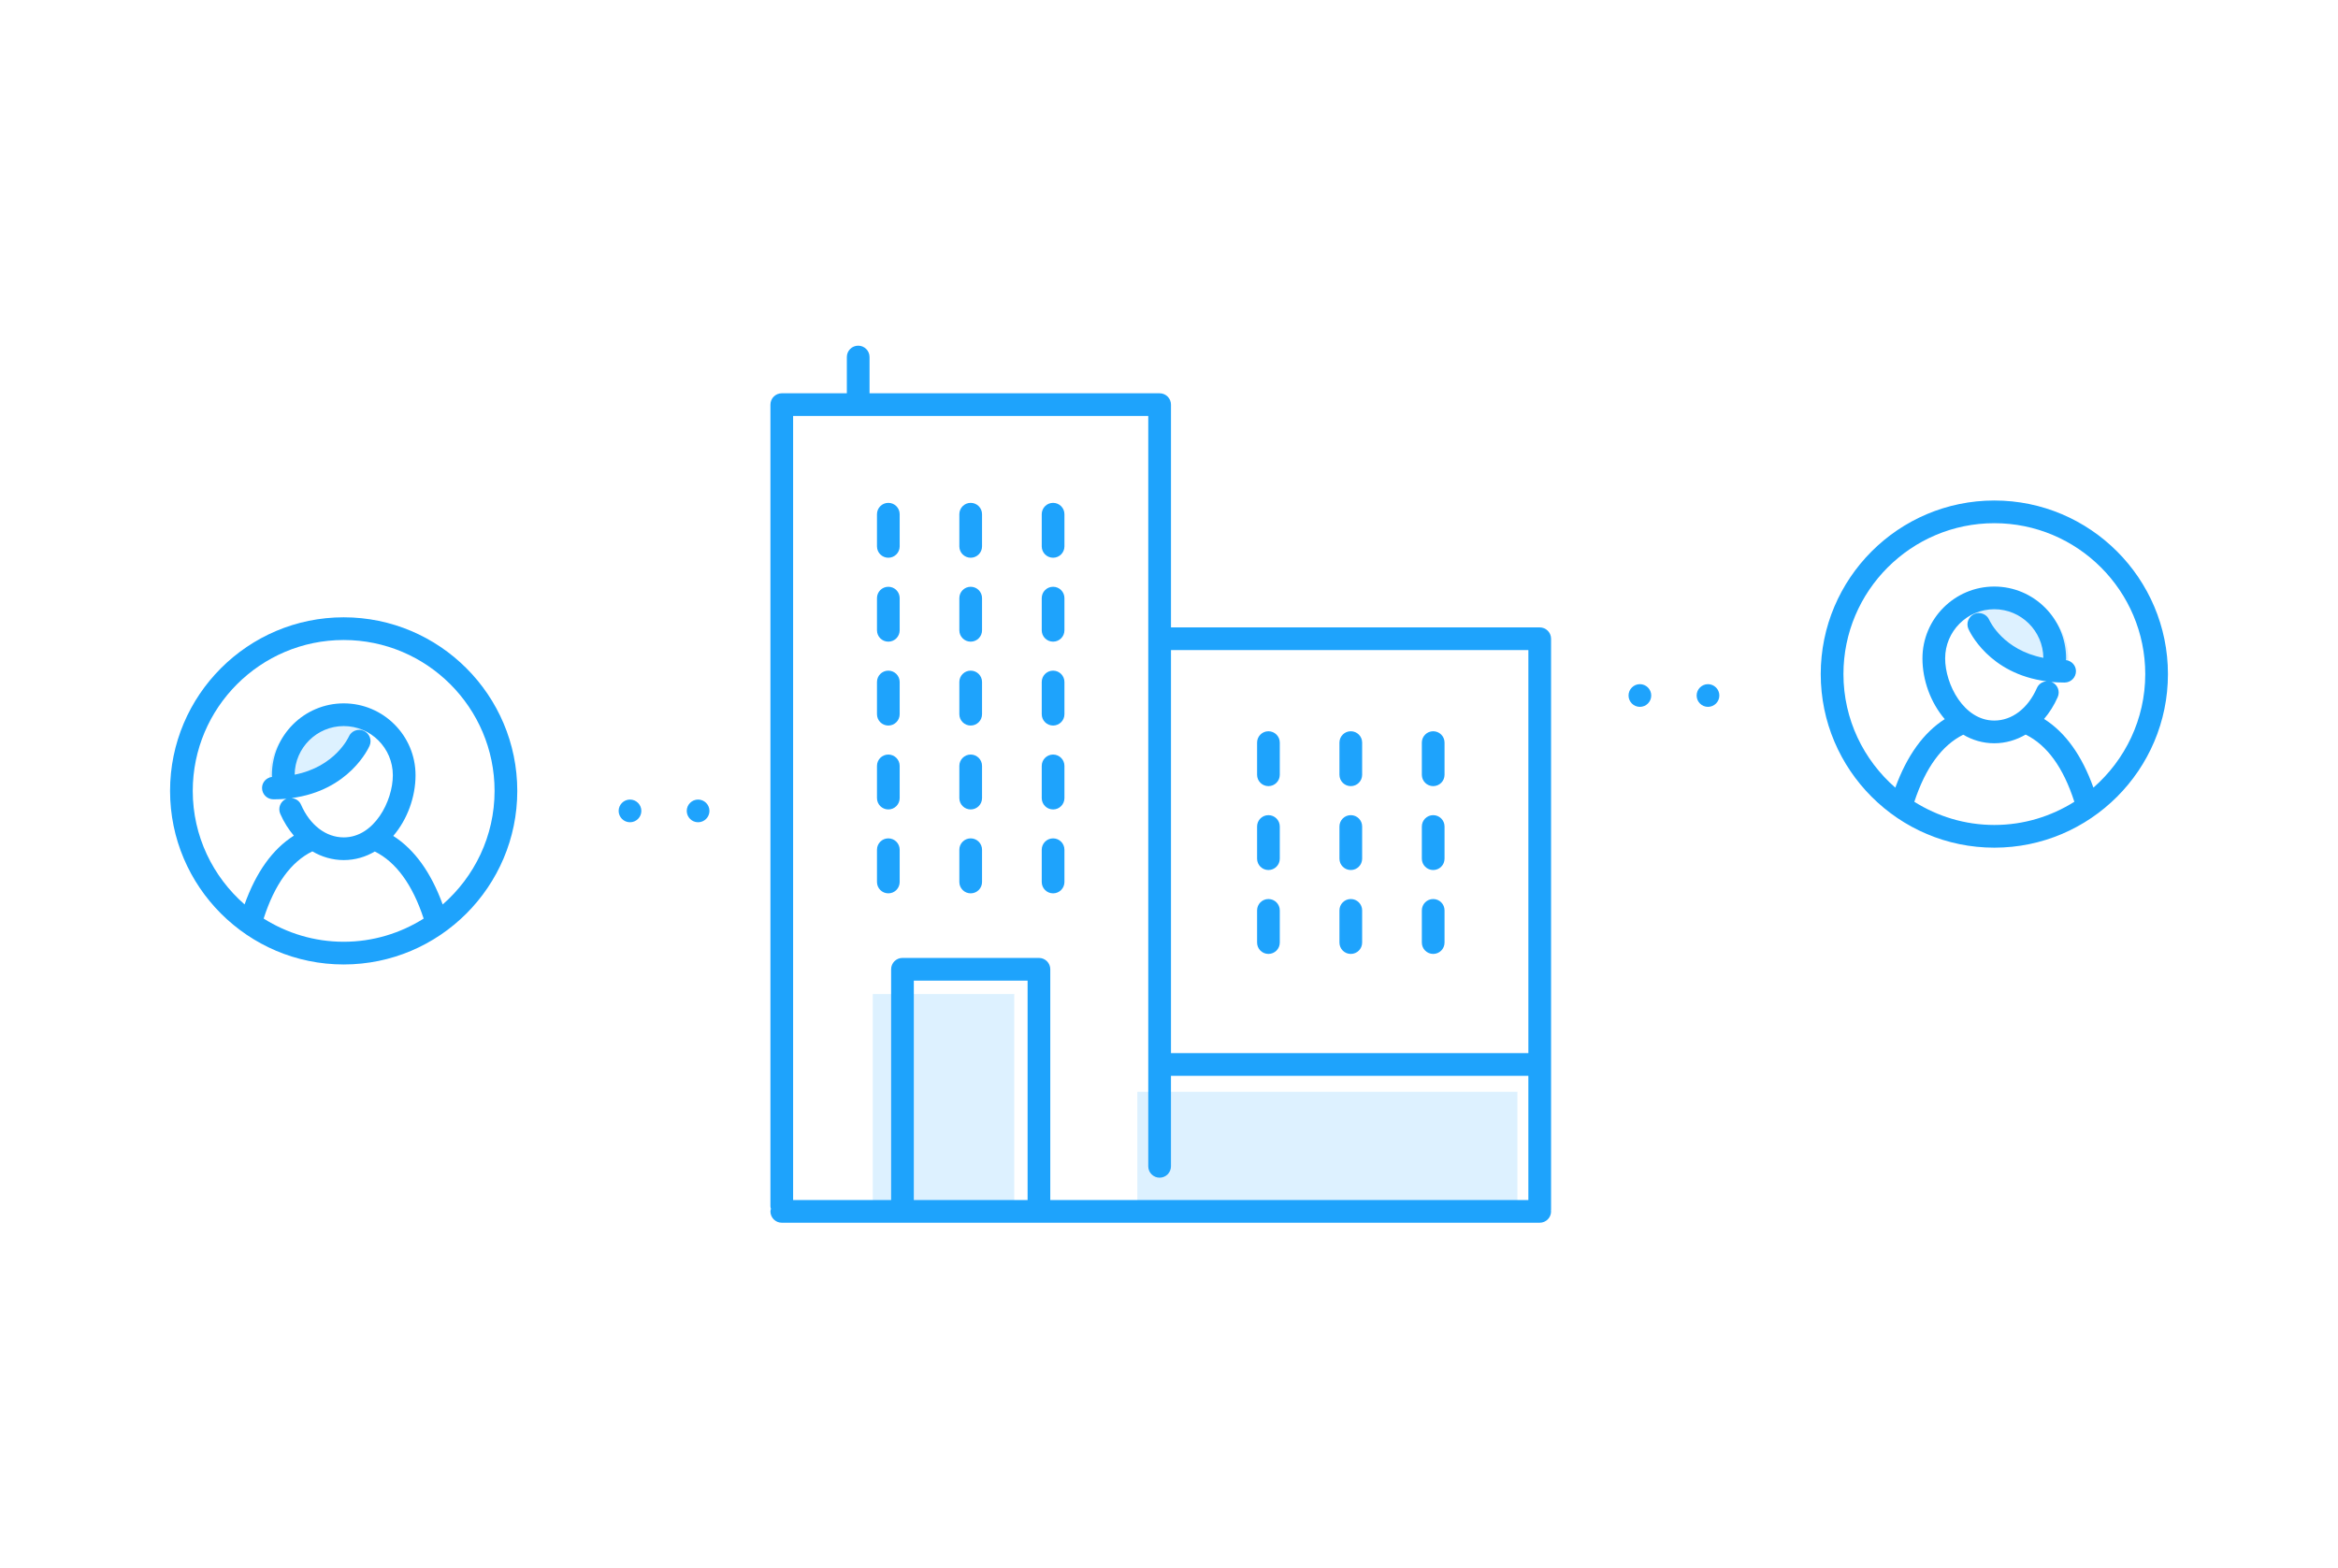 <?xml version="1.0" encoding="utf-8"?>
<!-- Generator: Adobe Illustrator 16.0.3, SVG Export Plug-In . SVG Version: 6.00 Build 0)  -->
<!DOCTYPE svg PUBLIC "-//W3C//DTD SVG 1.1//EN" "http://www.w3.org/Graphics/SVG/1.1/DTD/svg11.dtd">
<svg version="1.1" id="Layer_1" xmlns="http://www.w3.org/2000/svg" xmlns:xlink="http://www.w3.org/1999/xlink" x="0px" y="0px"
	 width="206px" height="138.221px" viewBox="0 0 206 138.221" enable-background="new 0 0 206 138.221" xml:space="preserve">
<g>
	<g>
		<g>
			<g>
				<path fill="#1EA3FC" d="M111.761,69.28c-0.553,0-1-0.447-1-1v-2.836c0-0.553,0.447-1,1-1s1,0.447,1,1v2.836
					C112.761,68.833,112.314,69.28,111.761,69.28z"/>
			</g>
			<g>
				<path fill="#1EA3FC" d="M119.018,69.28c-0.553,0-1-0.447-1-1v-2.836c0-0.553,0.447-1,1-1s1,0.447,1,1v2.836
					C120.018,68.833,119.571,69.28,119.018,69.28z"/>
			</g>
			<g>
				<path fill="#1EA3FC" d="M126.278,69.28c-0.553,0-1-0.447-1-1v-2.836c0-0.553,0.447-1,1-1s1,0.447,1,1v2.836
					C127.278,68.833,126.831,69.28,126.278,69.28z"/>
			</g>
		</g>
		<g>
			<g>
				<path fill="#1EA3FC" d="M111.761,76.674c-0.553,0-1-0.447-1-1v-2.836c0-0.553,0.447-1,1-1s1,0.447,1,1v2.836
					C112.761,76.227,112.314,76.674,111.761,76.674z"/>
			</g>
			<g>
				<path fill="#1EA3FC" d="M119.018,76.674c-0.553,0-1-0.447-1-1v-2.836c0-0.553,0.447-1,1-1s1,0.447,1,1v2.836
					C120.018,76.227,119.571,76.674,119.018,76.674z"/>
			</g>
			<g>
				<path fill="#1EA3FC" d="M126.278,76.674c-0.553,0-1-0.447-1-1v-2.836c0-0.553,0.447-1,1-1s1,0.447,1,1v2.836
					C127.278,76.227,126.831,76.674,126.278,76.674z"/>
			</g>
		</g>
		<g>
			<g>
				<path fill="#1EA3FC" d="M111.761,84.068c-0.553,0-1-0.447-1-1V80.23c0-0.553,0.447-1,1-1s1,0.447,1,1v2.838
					C112.761,83.621,112.314,84.068,111.761,84.068z"/>
			</g>
			<g>
				<path fill="#1EA3FC" d="M119.018,84.068c-0.553,0-1-0.447-1-1V80.23c0-0.553,0.447-1,1-1s1,0.447,1,1v2.838
					C120.018,83.621,119.571,84.068,119.018,84.068z"/>
			</g>
			<g>
				<path fill="#1EA3FC" d="M126.278,84.068c-0.553,0-1-0.447-1-1V80.23c0-0.553,0.447-1,1-1s1,0.447,1,1v2.838
					C127.278,83.621,126.831,84.068,126.278,84.068z"/>
			</g>
		</g>
	</g>
	<g>
		<g>
			<g>
				<path fill="#1EA3FC" d="M78.27,56.548c-0.553,0-1-0.447-1-1v-2.837c0-0.553,0.447-1,1-1s1,0.447,1,1v2.837
					C79.27,56.101,78.823,56.548,78.27,56.548z"/>
			</g>
			<g>
				<path fill="#1EA3FC" d="M85.527,56.548c-0.553,0-1-0.447-1-1v-2.837c0-0.553,0.447-1,1-1s1,0.447,1,1v2.837
					C86.527,56.101,86.08,56.548,85.527,56.548z"/>
			</g>
			<g>
				<path fill="#1EA3FC" d="M92.787,56.548c-0.553,0-1-0.447-1-1v-2.837c0-0.553,0.447-1,1-1s1,0.447,1,1v2.837
					C93.787,56.101,93.339,56.548,92.787,56.548z"/>
			</g>
		</g>
		<g>
			<g>
				<path fill="#1EA3FC" d="M78.27,63.941c-0.553,0-1-0.447-1-1v-2.838c0-0.553,0.447-1,1-1s1,0.447,1,1v2.838
					C79.27,63.494,78.823,63.941,78.27,63.941z"/>
			</g>
			<g>
				<path fill="#1EA3FC" d="M85.527,63.941c-0.553,0-1-0.447-1-1v-2.838c0-0.553,0.447-1,1-1s1,0.447,1,1v2.838
					C86.527,63.494,86.08,63.941,85.527,63.941z"/>
			</g>
			<g>
				<path fill="#1EA3FC" d="M92.787,63.941c-0.553,0-1-0.447-1-1v-2.838c0-0.553,0.447-1,1-1s1,0.447,1,1v2.838
					C93.787,63.494,93.339,63.941,92.787,63.941z"/>
			</g>
		</g>
		<g>
			<g>
				<path fill="#1EA3FC" d="M78.27,49.152c-0.553,0-1-0.447-1-1v-2.836c0-0.553,0.447-1,1-1s1,0.447,1,1v2.836
					C79.27,48.705,78.823,49.152,78.27,49.152z"/>
			</g>
			<g>
				<path fill="#1EA3FC" d="M85.527,49.152c-0.553,0-1-0.447-1-1v-2.836c0-0.553,0.447-1,1-1s1,0.447,1,1v2.836
					C86.527,48.705,86.08,49.152,85.527,49.152z"/>
			</g>
			<g>
				<path fill="#1EA3FC" d="M92.787,49.152c-0.553,0-1-0.447-1-1v-2.836c0-0.553,0.447-1,1-1s1,0.447,1,1v2.836
					C93.787,48.705,93.339,49.152,92.787,49.152z"/>
			</g>
		</g>
		<g>
			<g>
				<path fill="#1EA3FC" d="M78.27,71.335c-0.553,0-1-0.447-1-1v-2.838c0-0.553,0.447-1,1-1s1,0.447,1,1v2.838
					C79.27,70.888,78.823,71.335,78.27,71.335z"/>
			</g>
			<g>
				<path fill="#1EA3FC" d="M85.527,71.335c-0.553,0-1-0.447-1-1v-2.838c0-0.553,0.447-1,1-1s1,0.447,1,1v2.838
					C86.527,70.888,86.08,71.335,85.527,71.335z"/>
			</g>
			<g>
				<path fill="#1EA3FC" d="M92.787,71.335c-0.553,0-1-0.447-1-1v-2.838c0-0.553,0.447-1,1-1s1,0.447,1,1v2.838
					C93.787,70.888,93.339,71.335,92.787,71.335z"/>
			</g>
		</g>
		<g>
			<g>
				<path fill="#1EA3FC" d="M78.27,78.729c-0.553,0-1-0.447-1-1v-2.845c0-0.553,0.447-1,1-1s1,0.447,1,1v2.845
					C79.27,78.282,78.823,78.729,78.27,78.729z"/>
			</g>
			<g>
				<path fill="#1EA3FC" d="M85.527,78.729c-0.553,0-1-0.447-1-1v-2.845c0-0.553,0.447-1,1-1s1,0.447,1,1v2.845
					C86.527,78.282,86.08,78.729,85.527,78.729z"/>
			</g>
			<g>
				<path fill="#1EA3FC" d="M92.787,78.729c-0.553,0-1-0.447-1-1v-2.845c0-0.553,0.447-1,1-1s1,0.447,1,1v2.845
					C93.787,78.282,93.339,78.729,92.787,78.729z"/>
			</g>
		</g>
	</g>
	<g opacity="0.15">
		<rect x="76.9" y="87.6" fill="#1EA3FC" width="12.467" height="18.49"/>
	</g>
	<g opacity="0.15">
		<rect x="100.209" y="96.217" fill="#1EA3FC" width="33.489" height="10.128"/>
	</g>
	<g>
		<path fill="#1EA3FC" d="M91.541,107.629c-0.553,0-1-0.447-1-1V86.42H80.516v19.898c0,0.553-0.447,1-1,1s-1-0.447-1-1V85.42
			c0-0.553,0.447-1,1-1h12.024c0.553,0,1,0.447,1,1v21.209C92.541,107.182,92.093,107.629,91.541,107.629z"/>
	</g>
	<path fill="#1EA3FC" d="M136.664,56.291c0-0.553-0.447-1-1-1h-32.49V35.659c0-0.553-0.447-1-1-1H82.348h-5.733v-3.195
		c0-0.553-0.447-1-1-1s-1,0.447-1,1v3.195h-5.733c-0.553,0-1,0.447-1,1v70.659c0,0.077,0.027,0.146,0.044,0.22
		c-0.017,0.072-0.044,0.141-0.044,0.219c0,0.553,0.447,1,1,1h66.782c0.553,0,1-0.447,1-1c0-0.022-0.012-0.041-0.013-0.064
		c0.001-0.021,0.013-0.041,0.013-0.063V56.291z M134.664,105.757H69.881V36.659h12.467h18.825v66.127c0,0.553,0.447,1,1,1
		s1-0.447,1-1v-7.978h31.49V105.757z M134.664,92.809h-31.49V57.291h31.49V92.809z"/>
	<g>
		<g>
			<path fill="none" d="M180.39,61.028c-0.857,1.962-2.507,3.474-4.676,3.474c-3.242,0-5.328-3.535-5.328-6.479
				c0-2.947,2.387-5.332,5.328-5.332c2.945,0,5.33,2.385,5.33,5.332c0,0.324-0.025,0.664-0.076,1.002"/>
		</g>
		<g opacity="0.15">
			<path fill="#1EA3FC" d="M173.897,53.11c1.734-0.946,3.965-0.905,5.774,0.288c1.832,1.211,2.75,3.275,2.537,5.263
				c-0.045,0.405-3.344,0.692-5.503-0.745C174.546,56.477,173.529,53.311,173.897,53.11z"/>
		</g>
		<path fill="#1EA3FC" d="M175.72,44.108c-8.435,0-15.296,6.862-15.296,15.298c0,8.435,6.861,15.297,15.296,15.297
			s15.296-6.862,15.296-15.297C191.016,50.971,184.155,44.108,175.72,44.108z M168.671,70.66c0.987-3.002,2.436-4.982,4.307-5.912
			c0.809,0.472,1.727,0.754,2.736,0.754c0.99,0,1.924-0.275,2.764-0.765c1.88,0.918,3.323,2.902,4.292,5.922
			c-2.047,1.287-4.459,2.044-7.05,2.044S170.717,71.946,168.671,70.66z M175.27,54.627c-0.22-0.505-0.811-0.734-1.312-0.52
			c-0.508,0.219-0.742,0.807-0.524,1.313c0.076,0.178,1.778,3.959,6.889,4.621c-0.359,0.025-0.694,0.234-0.849,0.586
			c-0.787,1.8-2.192,2.874-3.76,2.874c-2.682,0-4.328-3.19-4.328-5.479c0-2.389,1.941-4.332,4.328-4.332
			c2.372,0,4.3,1.919,4.325,4.284C176.522,57.291,175.334,54.771,175.27,54.627z M184.45,69.411
			c-1.016-2.84-2.472-4.867-4.347-6.052c0.47-0.554,0.881-1.193,1.203-1.931c0.222-0.506-0.01-1.096-0.516-1.316
			c-0.022-0.01-0.046-0.007-0.068-0.016c0.368,0.035,0.751,0.054,1.153,0.054c0.013,0,0.027,0,0.04,0
			c0.553-0.002,0.999-0.451,0.997-1.003c-0.002-0.509-0.389-0.911-0.88-0.973c0.001-0.051,0.012-0.102,0.012-0.151
			c0-3.491-2.84-6.332-6.33-6.332c-3.489,0-6.328,2.841-6.328,6.332c0,1.92,0.724,3.906,1.966,5.351
			c-1.867,1.191-3.326,3.214-4.357,6.041c-2.794-2.439-4.57-6.018-4.57-10.009c0-7.332,5.965-13.298,13.296-13.298
			s13.296,5.966,13.296,13.298C189.016,63.396,187.241,66.972,184.45,69.411z"/>
	</g>
	<g>
		<path fill="#1EA3FC" d="M149.49,61.294c0-0.55,0.449-1,1-1l0,0c0.55,0,1,0.45,1,1l0,0c0,0.551-0.45,1-1,1l0,0
			C149.939,62.294,149.49,61.845,149.49,61.294z M143.49,61.294c0-0.55,0.449-1,1-1l0,0c0.55,0,1,0.45,1,1l0,0c0,0.551-0.45,1-1,1
			l0,0C143.939,62.294,143.49,61.845,143.49,61.294z"/>
	</g>
	<g>
		<g>
			<path fill="none" d="M25.61,71.32c0.857,1.963,2.507,3.477,4.677,3.477c3.242,0,5.326-3.537,5.326-6.48
				c0-2.947-2.386-5.33-5.326-5.33c-2.945,0-5.33,2.383-5.33,5.33c0,0.324,0.024,0.666,0.076,1.002"/>
		</g>
		<g opacity="0.15">
			<path fill="#1EA3FC" d="M32.103,63.403c-1.734-0.944-3.965-0.904-5.773,0.289c-1.833,1.212-2.751,3.274-2.538,5.263
				c0.046,0.405,3.345,0.693,5.503-0.746C31.455,66.771,32.471,63.604,32.103,63.403z"/>
		</g>
		<path fill="#1EA3FC" d="M30.281,54.402c-8.435,0-15.297,6.862-15.297,15.297s6.862,15.297,15.297,15.297
			s15.296-6.862,15.296-15.297S38.715,54.402,30.281,54.402z M23.23,80.952c0.968-3.017,2.41-5.004,4.29-5.922
			c0.84,0.49,1.775,0.767,2.767,0.767c1.011,0,1.929-0.282,2.737-0.755c1.871,0.93,3.318,2.91,4.305,5.912
			c-2.046,1.286-4.458,2.042-7.048,2.042C27.69,82.996,25.277,82.239,23.23,80.952z M32.567,65.716
			c0.218-0.508-0.017-1.096-0.523-1.314c-0.507-0.218-1.097,0.015-1.314,0.523c-0.013,0.03-1.186,2.643-4.768,3.344
			c0.026-2.365,1.954-4.282,4.325-4.282c2.386,0,4.326,1.942,4.326,4.33c0,2.288-1.646,5.48-4.326,5.48
			c-1.567,0-2.974-1.075-3.761-2.877c-0.153-0.353-0.488-0.56-0.848-0.585C30.788,69.673,32.491,65.892,32.567,65.716z
			 M39.005,79.708c-1.029-2.826-2.489-4.85-4.356-6.04c1.24-1.445,1.964-3.432,1.964-5.352c0-3.49-2.838-6.33-6.326-6.33
			c-3.49,0-6.33,2.84-6.33,6.33c0,0.051,0.011,0.101,0.012,0.151c-0.492,0.061-0.879,0.463-0.881,0.973
			c-0.002,0.552,0.444,1.001,0.997,1.003c0.014,0,0.026,0,0.04,0c0.398,0,0.78-0.019,1.146-0.052
			c-0.021,0.007-0.041,0.004-0.061,0.013c-0.506,0.221-0.737,0.811-0.516,1.316c0.32,0.735,0.73,1.374,1.197,1.926
			c-1.875,1.187-3.328,3.222-4.342,6.058c-2.791-2.439-4.565-6.016-4.565-10.005c0-7.332,5.965-13.297,13.297-13.297
			c7.331,0,13.296,5.965,13.296,13.297C43.577,73.691,41.799,77.269,39.005,79.708z"/>
	</g>
	<g>
		<path fill="#1EA3FC" d="M60.509,71.464c0-0.55,0.45-1,1-1l0,0c0.55,0,1,0.45,1,1l0,0c0,0.551-0.45,1-1,1l0,0
			C60.959,72.464,60.509,72.015,60.509,71.464z M54.509,71.464c0-0.55,0.45-1,1-1l0,0c0.55,0,1,0.45,1,1l0,0c0,0.551-0.45,1-1,1l0,0
			C54.959,72.464,54.509,72.015,54.509,71.464z"/>
	</g>
</g>
</svg>
